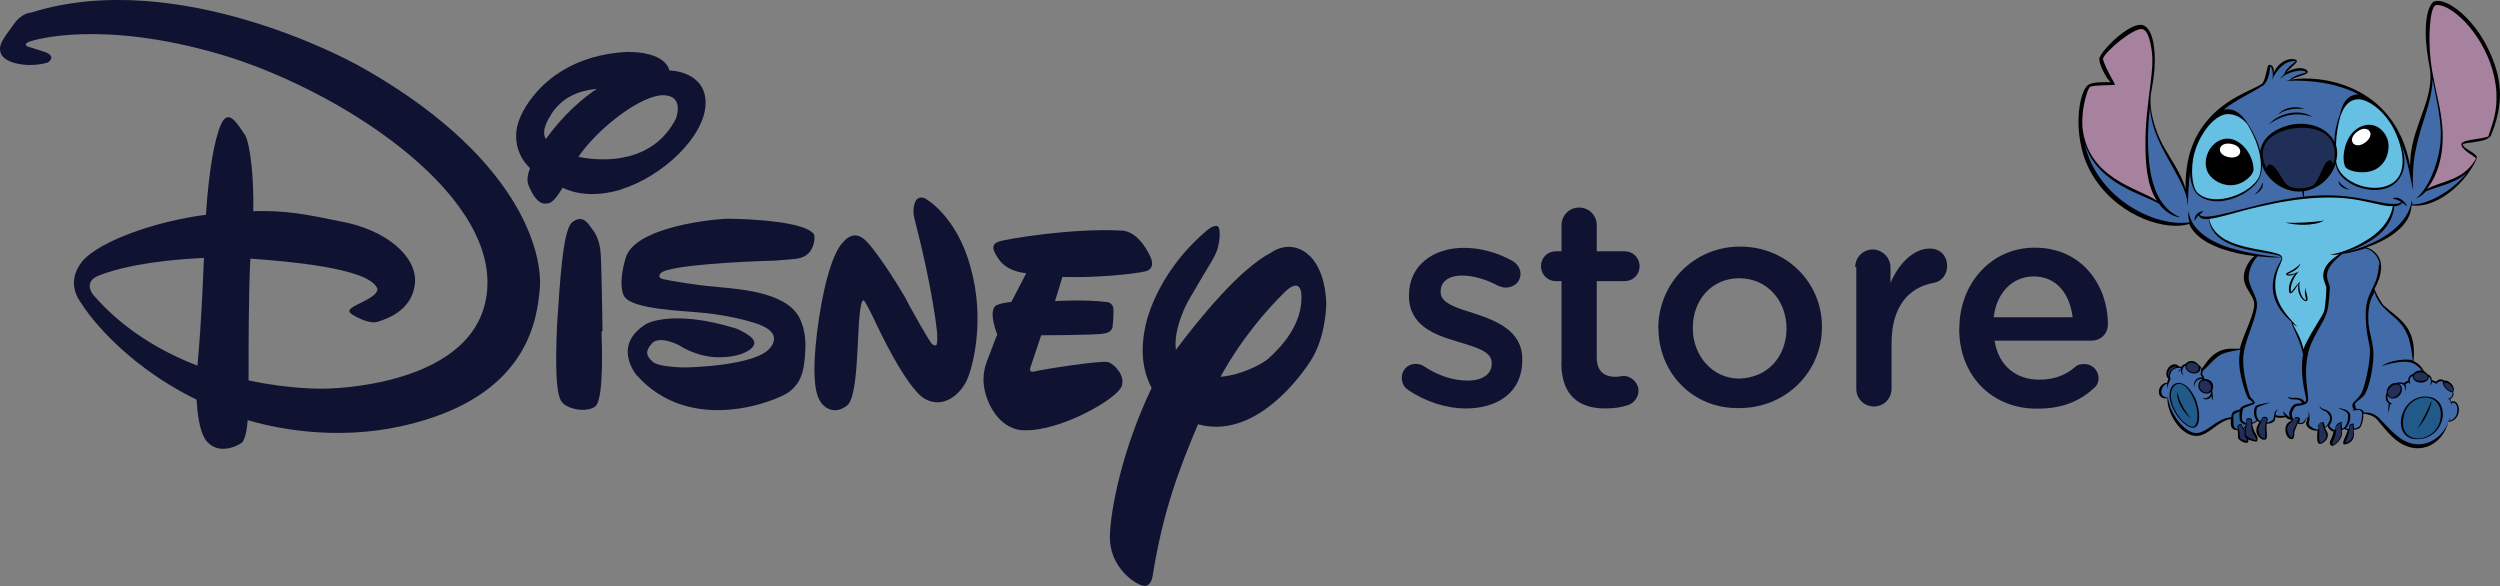 <?xml version="1.0" encoding="UTF-8"?>
<svg id="Layer_2" data-name="Layer 2" xmlns="http://www.w3.org/2000/svg" viewBox="0 0 139 32.58">
  <rect x="0" y="0" width="139" height="32.58" fill="#808080" stroke="none"/>
  <defs>
    <style>
      .cls-1 {
        fill: #fff;
      }

      .cls-2 {
        fill: #66c0e3;
      }

      .cls-3 {
        fill: #a6829f;
      }

      .cls-4 {
        fill: #242f58;
      }

      .cls-5 {
        fill: #215a88;
      }

      .cls-6 {
        fill: #202f58;
      }

      .cls-7 {
        fill: #416ba9;
      }

      .cls-8 {
        fill: #0f1231;
      }

      .cls-9 {
        fill: #316094;
      }
    </style>
  </defs>
  <g id="Layer_1-2" data-name="Layer 1">
    <path class="cls-8" d="m78.3,21.67c-.21-.1-.36-.36-.36-.67,0-.46.36-.77.77-.77.16,0,.31.05.41.1.83.57,1.7.83,2.48.83.83,0,1.34-.36,1.34-.93v-.05c0-.67-.93-.88-1.91-1.19-1.24-.36-2.69-.88-2.69-2.53v-.05c0-1.65,1.34-2.63,3.05-2.63.93,0,1.86.26,2.69.72.26.15.46.41.46.72,0,.46-.36.77-.83.77-.16,0-.26-.05-.41-.1-.67-.36-1.39-.57-2.01-.57-.77,0-1.19.36-1.19.88v.05c0,.62.93.88,1.91,1.19,1.24.41,2.63.98,2.63,2.53v.05c0,1.81-1.39,2.69-3.15,2.69-1.03,0-2.22-.36-3.2-1.03"/>
    <path class="cls-8" d="m86.82,20.18v-4.55h-.31c-.46,0-.83-.36-.83-.83s.36-.83.83-.83h.31v-1.45c0-.52.41-.98.98-.98s.98.46.98.98v1.45h1.55c.46,0,.83.36.83.83s-.36.83-.83.83h-1.55v4.24c0,.77.41,1.08,1.03,1.08.21,0,.41-.05.46-.05.41,0,.83.36.83.83,0,.36-.26.67-.52.77-.41.15-.83.21-1.34.21-1.39,0-2.43-.67-2.43-2.53"/>
    <path class="cls-8" d="m99.33,18.26h0c0-1.55-1.08-2.79-2.63-2.79s-2.58,1.24-2.58,2.74v.05c0,1.5,1.08,2.79,2.58,2.79,1.65-.05,2.63-1.29,2.63-2.79m-7.13,0h0c0-2.48,1.96-4.55,4.55-4.55s4.55,2.01,4.55,4.44v.05c0,2.43-1.96,4.49-4.6,4.49-2.58.05-4.49-1.96-4.49-4.44"/>
    <path class="cls-8" d="m103.15,14.85c0-.52.41-.98.98-.98.52,0,.98.46.98.98v.88c.46-1.08,1.29-1.91,2.17-1.91.62,0,.98.41.98.98,0,.52-.36.88-.77.93-1.39.26-2.32,1.34-2.32,3.36v2.53c0,.52-.41.98-.98.98-.52,0-.98-.41-.98-.98v-6.77h-.05Z"/>
    <path class="cls-8" d="m115.24,17.64c-.16-1.29-.88-2.27-2.17-2.27-1.19,0-2.07.93-2.22,2.27h4.39Zm-6.3.62h0c0-2.48,1.76-4.49,4.18-4.49,2.74,0,4.08,2.22,4.08,4.24,0,.57-.41.93-.93.93h-5.37c.21,1.39,1.19,2.17,2.48,2.17.83,0,1.5-.26,2.01-.72.1-.1.26-.15.52-.15.41,0,.77.36.77.77,0,.26-.1.46-.26.57-.77.72-1.76,1.14-3.1,1.14-2.48.05-4.39-1.76-4.39-4.44"/>
    <path class="cls-8" d="m5.19,16.4s-.62-.72.31-1.08c.88-.36,2.69-.83,5.84-.98-.05.98-.1,3.05-.36,5.99-2.01-.77-4.13-2.01-5.79-3.93m8.73-2.12h0c.36,0,.26,0,0,0m5.79-10.75S9.94-1.89,1.73.7c0,0-.52,0-.98.67C.28,2.04-.18,2.51.07,3.02s1.5.77,2.58.46c0,0,.52-.31-.1-.57-.62-.21-.98-.31-.98-.31,0,0-.31-.1,0-.26.36-.15,4.08-1.24,10.64.67,6.51,1.91,15.29,7.54,14.88,13.07-.41,5.53-9.09,5.53-9.09,5.53,0,0-1.81.05-4.18-.46,0-1.81,0-4.86.1-6.77,2.12.15,6.46.52,7.03,1.6,0,0,.26.26-.62.72-.67.36-1.24.52-.67.83,0,0,.83.52,1.34.36s1.91-.62,2.07-2.12c.15-1.5-1.6-3-4.13-3.46-2.01-.41-3.05-.62-4.86-.57.05-1.65-.15-3.72-.46-4.24-.46-.67-.93-1.5-1.34-.57-.36.83-.67,2.58-.83,5.01-2.79.36-5.89,1.45-6.87,2.58-1.03,1.29-.05,2.32,0,2.43.05.1,2.01,3.15,6.35,5.27.05.77.15,1.65.46,2.17.67,1.03,1.91.36,2.07.21.1-.1.26-.46.31-1.24,1.96.57,5.48,1.19,9.3.15,5.79-1.55,6.72-5.11,6.92-7.23.31-2.17-1.14-7.75-10.28-12.76"/>
    <path class="cls-8" d="m30.66,6.33c.62-.93,1.5-1.29,2.53-1.39-1.34.88-2.32,2.07-2.84,2.79-.16-.26-.16-.67.31-1.39m6.92.26c-1.24,2.43-3.93,2.43-5.42,2.12.98-1.45,3.15-3.2,4.49-3.41,1.5-.16.93,1.29.93,1.29m-3.05,3.93c2.32-.72,4.65-2.94,4.7-4.75s-1.96-1.86-1.96-1.86h-.05c-.31-1.14-2.43-1.03-2.43-1.03-4.29.26-5.79,3.2-5.99,3.98-.21.67-.15,1.7.67,2.48-.26.67-.1.93,0,1.14.1.21.41.88.88.83.31,0,.52-.21.93-.88.77.36,1.81.52,3.25.1"/>
    <path class="cls-8" d="m33.5,18.42s-.05-3.56-.1-4.29c-.05-.72-.26-1.14-.52-1.45-.21-.31-.52-.77-1.08-.31-.52.46-.67,3.41-.83,5.73-.1,2.38-.05,3.82.26,4.24s1.39.62,1.86.26c.52-.36.36-3.87.36-3.87v-.31h.05Z"/>
    <path class="cls-8" d="m45.23,12.99c-.72-.83-4.86-.83-4.86-.83-1.55.1-5.11.62-5.58,2.17-.46,1.55-.1,2.12-.1,2.12.41.77,3.41.83,4.24.93.83.05,3,.41,3.72.88.72.46.21,1.03.21,1.03-.72,1.08-4.75,1.14-4.75,1.14,0,0-1.45,0-1.81-.31s-.46-.57-.05-1.03,1.5.1,1.5.1c0,0,.88.62,2.07.67s2.07-.36,2.12-.77-1.03-.83-1.03-.83c-3.51-1.08-4.96-.26-4.96-.26-1.96,1.19-.57,2.84-.57,2.84,3.05,3.46,7.96,1.39,8.52.93.57-.46.83-.98.88-2.38.05-1.39-.52-2.01-.52-2.01-.98-1.29-3.82-1.34-4.6-1.45-.77-.05-2.38-.31-2.79-.41s-.1-.36-.1-.36c.52-.41,4.34-.62,6.35-.67l1.14-.1c.72-.1.88-.52.98-.83.1-.41,0-.57,0-.57"/>
    <path class="cls-8" d="m51.43,11.03s-.41-.21-.57.26c-.16.46,0,.93,0,.93,1.03,3.98,1.24,6.25,1.24,6.25,0,0,.05.67-.05.72-.1.05-.21-.05-.21-.05-.1,0-1.29-2.17-1.29-2.17l-.21-.41c-1.34-2.27-2.12-3.1-2.12-3.1-.21-.21-.72-.72-1.34,0-.67.67-1.19,2.89-1.45,5.01-.26,2.12-.16,3.31.16,3.82.31.52.93.72,1.5.26.57-.41.57-3.2.67-4.65.1-1.39.26-1.19.26-1.19.1,0,.72,1.34.72,1.34,0,0,1.65,3.56,2.69,4.13,1.03.57,1.96-.26,2.32-1.03s1.03-3.41.21-6.3c-.78-2.89-2.53-3.82-2.53-3.82"/>
    <path class="cls-8" d="m62.38,21.42c.16-.52-.36-1.14-.77-1.29-.41-.1-3.67.41-4.08.52s-.21-.31-.21-.31l.57-1.7s3.1,0,3.51-.1c.41-.05.46-.36.46-.36,0,0,.05-.46.05-.93s-.41-.46-.41-.46c-1.19-.15-2.84-.05-2.84-.05l.41-1.34h.21c1.55.05,3.72-.15,4.39-.31.62-.15.31-.77.31-.77-.72-1.6-1.65-1.5-1.65-1.5-2.63-.15-6.41.46-6.82.62-.41.15-.36.46.1,1.08.52.62,1.45.67,1.45.67l-.83,1.6c-.62.05-.88.21-.88.21-.41.36.1,1.6.1,1.6,0,0-.16.36-.36.93-.21.57-.77,1.5-.05,3,.72,1.45,1.86,1.39,1.86,1.39,2.01.1,5.27-1.76,5.48-2.48"/>
    <path class="cls-8" d="m70.55,19.92c-.36.31-1.5.93-2.69,1.03,1.19-2.17,2.63-3.77,3.46-4.6.98-1.03,1.03-.05,1.03-.05.15,1.76-1.24,3.1-1.81,3.62m2.12-5.84c-1.03-.77-1.96-.05-1.96-.05-1.81.93-4.08,3.77-5.32,5.42-.16-1.19.67-2.69.67-2.69l.21-.36c.98-1.7,1.14-1.86,1.34-2.32.21-.41.31-1.39.1-1.5-.21-.1-.57.21-.57.21-3,2.53-3.46,5.42-3.46,5.42-.31,1.5-.05,2.58.36,3.36-1.7,3.56-2.32,6.97-2.32,8.32,0,1.45,1.08,2.38,1.7,2.63.57.26.67-.46.67-.46.57-3.62,1.5-6.04,2.53-8.47,3,.83,5.48-2.32,6.25-3.51.88-1.34.88-3.2.88-3.2,0-.21-.05-2.01-1.08-2.79"/>
    <g>
      <path d="m138.45,7.62c.1-.2.62-1.36.54-2.63-.04-.66-.23-1.45-.69-2.36-.54-1.09-1.32-1.9-1.97-2.3-.51-.32-.86-.31-1.01-.24-.18.1-.46.59-.45,1.72,0,.64.1,1.34.24,2.05.18,1.36-.61,2.65-.94,4.01-.11.46-.17.88-.17,1.35-.85-4.63-5.12-5.07-6.62-4.79.26-.15.86-.27.92-.39.1-.18-.49-.46-1.2,0,.21-.22.61-.55.61-.63,0-.21-.88-.26-1.29.63.06-.43-.27-.51-.32-.38-.06.16-.17.88-.34,1-.49.35-2.01.76-3.11,2.13-.85,1.05-1.16,2.31-1.13,3.72-.23-.87-.87-1.7-1.32-2.55-.05-.1-.74-1.43-.62-2.66.02-.16.05-.31.08-.48.33-1.73.1-3.44-.65-3.44-.29,0-.68.21-1.05.49-.64.49-1.24,1.19-1.24,1.41,0,.3.35,1.03.63,1.29-.39.01-1.01-.04-1.27.17-.37.29-.73,1.77-.36,3.43.14.64.4,1.24.76,1.78,1.44,2.17,4.03,2.9,5.24,2.5.07.18.2.38.39.57.73.73,2.14,1.09,3.24,1.22-.32.23-.76.93-.53,1.54.13.36.44.7.5,1,.12.56-.58,1.77-.79,2.61-.28.02-.76-.09-1.26.2-.46.27-.71.74-.85.92-.03-.11-.11-.19-.19-.23-.15-.21-.36-.21-.37-.21-.13,0-.26.05-.34.16-.1.02-.19.08-.24.17-.04-.02-.09-.03-.13-.03-.14-.16-.37-.15-.54.02-.18.18-.23.52-.05.66,0,0,0,.01,0,.02-.01.03-.05.11-.07.21-.29,0-.53.33-.44.64.07.2.3.28.46.21-.05.77.71,2.12,1.63,2.11.7-.04,1.09-.78,1.89-.95,0,.06,0,.14,0,.22,0,.13,0,.41.38.41.04.2,0,.41.04.47.1.11.32.27.51.22.05-.01.05-.07.05-.12,0-.02,0-.04-.01-.06.01,0,.02.01.04.02.09.04.34.12.42.1.07-.03.07-.16.05-.24-.04-.14-.11-.19-.19-.38-.04-.09-.07-.2-.1-.36.1-.03.2-.08.29-.16,0,0,0,0,0,0,.03.02.07.04.11.06-.06.11-.12.21-.15.32-.13.49.49.86.56.55.04-.21-.04-.41,0-.78.17,0,.33-.04.42-.15.06-.06.06-.12.06-.22.18.07.47.04.56,0,.02.02.12.13.35.16-.04.05-.1.08-.16.12-.32.22-.21.85.1.94.11.03.17-.02.19-.13.05-.27-.06-.12.15-.61,0-.02.03-.07.05-.13.16.09.33.02.37-.03.07-.08.08-.22.18-.29-.02.15-.07.24-.08.27-.06.24.32.5.63.45-.02.37-.08.85.24.72.26-.12.38-.37.33-.56-.03-.1-.09-.19-.15-.3.04-.02.09-.06.14-.12.04.14.2.31.34.31-.06.29-.18.47-.21.58-.03.1.06.25.17.22.22-.09.55-.46.51-.74,0,0,0-.05-.02-.12.04-.01.09-.04.13-.08.06.03.14.06.2.06-.03.12-.08.25-.12.34-.05.12-.08.17-.09.21-.02.05-.04.11-.04.16,0,.12.1.1.22.06.42-.16.41-.52.36-.78.1,0,.24-.04.32-.09.13-.09.2-.45.22-.6,0-.09,0-.15,0-.21.18.02.56.09.75.31.41.47.85,1.11,1.48,1.42,1.23.6,2.28-.29,2.49-1.27.7-.06.74-1,.35-1.14-.06-.02-.13-.02-.2.03,0-.05,0-.11-.02-.18.12-.06.21-.19.14-.38.13-.11,0-.44-.26-.58-.09-.05-.18-.06-.24-.05-.12-.11-.35-.08-.44.07-.07-.04-.15-.07-.24-.1,0-.12-.06-.25-.25-.33-.04-.06-.1-.12-.19-.16-.04-.08-.19-.39-.58-.57.2-1.92-.84-2.35-1.65-3.08-.15-.15-.4-.62-.52-.91.17-.34.35-.71.37-1.18.03-.7-.49-1.06-.82-1.14,1.23-.43,2.48-1.21,2.51-2.34,1.12.16,2.51-.78,3.29-1.99.07-.1.36-.58.34-.69-.05-.25-.72-.46-.78-.69-.04-.15,1.32-.12,1.48-.44Z"/>
      <path d="m129.59,9.41c-.18.33-.45.62-.81.82.09-.1.18-.24.25-.39.19-.41.33-.86.51-.88.13-.01.1.3.05.45Z"/>
      <path class="cls-6" d="m129.57,8.92c-.08-.02-.17.04-.24.13-.14.17-.25.48-.38.75-.11.24-.24.44-.38.53-.4.18-.82.18-1.21.07-.31-.11-.51-.58-.74-.91-.11-.16-.35-.45-.52-.3-.05.04-.07.1-.07.18-.16-.28-.29-.71-.18-1.13.24-.89,1.69-1.3,2.73-1.08.58.12,1.03.44,1.17.96.09.33.09.7-.05,1.05,0-.12-.04-.24-.13-.26Z"/>
      <path class="cls-2" d="m129.6,14.17s.09,0,.14,0h0s0,0,0,0c.1,0,.21-.01.32-.03-.69.42-.89.84-.89,1.18,0,.26.13.48.17.64.02.07-.04,1.08-.12,1.34-.02.06-.05.13-.12.25-.17.3-.54.87-.79,1.34-.19.36-.21.44-.23.53-.15-.69-.52-1.17-.59-1.42.08.07.17.13.25.19-.38-.46-1.1-1.07-1.22-2.05-.06-.52.05-.97.22-1.35.11-.25.2-.41.13-.53-.08-.15-.48-.23-.95-.32-.54-.1-1.47-.24-2.15-.6-.02,0-.79-.38-.94-1.17.59-.06,1.53-.39,2.7-.66,2.47-.58,4.22-.64,5.63-.38.67.12,1.16.28,1.65.33.08,0,.16.01.23,0-.06.37-.3,1.16-1.37,1.84-.4.25-.99.61-1.94.83-.05.01-.11.02-.16.03Z"/>
      <path d="m126.12,9.54c-.05-.1-.05-.26,0-.31,0,0,.13-.08.31.17.2.26.39.69.65.92-.22-.1-.43-.23-.61-.4-.1-.09-.23-.21-.35-.38Z"/>
      <path class="cls-2" d="m129.88,8.1c.01-.59.11-1.18.26-1.69.25-.68.62-.9,1.01-.89.53.02,1.11.54,1.33.78.47.51.63.92.66.96.66,1.42.5,2.33.07,2.76-.93.93-3.2.23-3.32-1.07.02-.06.12-.43,0-.86Z"/>
      <path class="cls-7" d="m125.77,4.8c.45-.3.43-1.08.45-1.1.04-.02.16.16.15.54-.02.07-.04.13-.06.21.6-1.23,1.33-1.05,1.33-1.03-.07.07-.52.33-.65.72-.09.08-.17.16-.22.25.37-.4,1.29-.59,1.46-.37-.06.05-.64.13-.93.43-.07.02-.13.03-.19.05.21-.01,2.33-.16,4.02.75-.15,0-.3.03-.44.11-.46.27-.52.78-.59.99-.15.4-.33,1.1-.3,1.55-.38-.82-1.52-1.22-2.6-.92-.29.08-1.4.44-1.53,1.43-.05-.22-.13-.45-.23-.68-.12-.28-.28-.56-.47-.85h0c-.23-.39-.67-.93-1.33-.78.73-.59,1.47-.88,2.12-1.31Z"/>
      <path class="cls-2" d="m123.66,6.37c.39-.1.95.08,1.3.55,1.02,1.7.72,2.74.65,2.9-.45.96-2.5,1.73-3.4.92-.28-.24-.41-1.01-.28-1.86.17-1.11.99-2.32,1.74-2.51Z"/>
      <path class="cls-3" d="m115.88,5.77c.04-.22.19-.85.34-.95.35-.11,1.34-.07,1.37-.11,0-.08-.5-.84-.67-1.43.08-.39,1.73-1.77,2.2-1.66s.55,1.53.55,1.58c.02.54-.07,1.19-.14,1.77-.11.91-.26,1.93-.24,3.2.01.75.03,2.06.63,2.99-1.02-.71-3.85-1.21-4.14-4.11-.02-.41.01-.84.1-1.29Z"/>
      <path class="cls-7" d="m121.69,11.74c-.03.14-.04.36.05.62-1.94.29-5.16-1.35-5.83-4.36.73,2.27,3.31,2.81,4.13,3.33.17.22.37.42.63.57.17.1.36.17.55.18-1.11-.46-1.58-1.65-1.73-3.07-.07-.68-.11-1.72.05-3.06.08,2.01,1.75,3.67,2.06,5.13.01.12.02.24.04.36.04-.83.02-.98.13-1.85,0,.25.04.5.13.74.04.09.06.26.27.47.45.41,1.1.47,1.73.31.59-.15,1.33-.53,1.67-1.11.02-.03.05-.09.09-.19.07-.18.1-.39.11-.62.31.89,1.29,1.55,2.24,1.45,0,.09.03.24.05.3-1.6.18-3.06.61-4.13.88-.84.21-1.43.32-1.64.12.07-.07.15-.13.23-.19-.26-.04-.54.25-.51.54.06-.12.14-.22.23-.32.08.18.27.23.57.21.08.65.5,1.07,1.09,1.35,1.13.53,2.78.53,2.94.77-.04,0-1.39-.09-2.67-.47-.05-.01-2.29-.54-2.48-2.08Z"/>
      <path class="cls-4" d="m122.22,20.39c.08.18-.07.39-.39.29-.23-.07-.3-.28-.23-.41.1-.18.53-.11.63.11Z"/>
      <path class="cls-4" d="m120.74,20.45c.09-.07.2-.1.3-.06-.11.03-.21.09-.28.15-.13.11-.2.27-.2.42-.08-.16.01-.39.17-.51Z"/>
      <path class="cls-7" d="m124.05,23.2c-.91.06-1.49,1.12-2.18.83-.53-.19-1.22-1.03-1.34-1.97,0,.02,0,.03,0,.05-.05,0-.1-.01-.15-.03-.34-.1-.24-.64.12-.76-.02.09-.03.19,0,.27,0-.11.1-.35.18-.51-.06-.17-.02-.38.13-.51.11-.09.28-.16.46-.1,0,.02,0,.03-.01.05-.07.03-.13.1-.16.17.04-.04.1-.09.16-.12,0,.12.03.23.14.3-.14-.21-.05-.47.11-.55,0,.04,0,.08.01.13.15.44.89.41.82-.03.11.15,0,.4,0,.4.02.03.03.03.12.18-.3-.08-.56.25-.46.52,0-.23.17-.51.48-.43-.13.04-.23.14-.25.31-.03.2.11.41.34.47.16.04.28,0,.37-.09-.02.26-.21.4-.48.36.18.13.4.05.5-.11.03.09.05.21.05.27.03-.1.04-.3,0-.41.01-.06,0-.12-.01-.19.07-.14.07-.32-.02-.45-.09-.12-.24-.18-.38-.18-.02-.01-.04-.02-.05-.03-.01-.09-.06-.18-.12-.25.03-.06.04-.12.05-.17.26-.22.67-.74,1.03-.92.21-.1.45-.15.84-.22.08-.02.16-.03.22-.04-.03.12-.05.23-.06.36-.1,1.01.44,2.31.5,2.37s.22.14.24.21c.02.05-.57.12-.68.31,0,.02-.01.04-.02.07-.34.09-.47.1-.49.43Z"/>
      <path class="cls-4" d="m122.84,21.76c-.25.19-.57-.1-.55-.35.03-.31.42-.32.58-.09.05.07.07.15.07.24,0,.09-.04.15-.1.2Z"/>
      <path class="cls-9" d="m124.3,23.81c-.09-.05-.13-.06-.12-.55,0-.04,0-.13,0-.19,0-.04.2-.13.34-.21-.01.13,0,.28,0,.36.01.16.02.24.18.33.05.03.11.05.17.06,0,.02,0,.04-.01.06-.03.04-.08.1-.12.14-.08-.11-.11-.2-.11-.2-.06-.11-.21.02-.23.09,0,.04,0,.1.02.19-.04-.01-.08-.03-.12-.06Z"/>
      <path class="cls-1" d="m124.81,23.88s-.02-.02-.03-.03c.01-.01.03-.02.04-.03,0,.02,0,.04-.01.06Z"/>
      <polygon class="cls-1" points="124.93 24.55 124.93 24.55 124.93 24.55 124.93 24.55"/>
      <path class="cls-4" d="m124.94,24.52c-.1-.02-.4-.09-.4-.22-.01-.34-.1-.56-.1-.59,0-.05.13-.11.16-.08.01.04.07.19.2.34-.03.18-.02.31.12.42,0,.05.02.1.02.14Z"/>
      <path class="cls-4" d="m125.43,24.35c.03.1.02.12.01.13,0,0,0,0,0,0-.06,0-.51-.14-.57-.31-.06-.2.09-.48.03-.82,0,0,0-.01.02-.02.01,0,.03-.01.04-.01.27-.05.18.07.23.49.04.35.18.4.22.54Z"/>
      <path class="cls-4" d="m125.92,24.38s-.05,0-.12-.03c-.12-.07-.2-.24-.23-.37-.05-.23.18-.47.22-.73.03-.02.23-.03.26.06-.03.11-.12.19-.11.63.01.46-.03.45-.02.44Z"/>
      <path class="cls-7" d="m126.52,23.1c0-.13.03-.27.15-.33-.07,0-.14.06-.17.12-.13.23-.01.41-.2.51-.08.05-.17.08-.25.1,0-.06.02-.12.04-.19h0s-.02-.09-.08-.12c-.07-.03-.18-.03-.24.04-.03.06-.04.1-.07.15,0,.02-.02.03-.02.05-.03-.02-.06-.04-.08-.07-.25-.24-.11-.69-.11-.69.1-.1.61-.22.73-.3-.16.05-.65.09-.79.2-.12.1-.19.56.04.8-.09.08-.16.11-.24.14-.02-.12-.02-.2-.05-.22-.14-.1-.27,0-.29,0-.02.03.01.09,0,.23-.12-.03-.21-.11-.23-.17-.03-.19.03-.59.05-.61.04-.11.64-.23.65-.33.01-.11-.14-.22-.23-.32-.06-.07-.42-1.2-.41-2.07,0-.22.03-.41.06-.57.13-.62.45-1.3.63-2,.22-.82-.06-.92-.33-1.7-.18-.52.13-1.18.44-1.5,1.06.11,1.32.05,1.34.05.03.18-.27.46-.41,1.01-.28,1.05.16,1.89.94,2.57.08.3.35.8.52,1.32.08.25.14.47.14.52-.18.98.08,2,.14,2.29.03.18.07.28-.05.35-.22-.39-.69-.15-.94-.3.16.32.57-.05.8.35-.06.01-.14.02-.23.03-.07,0-.33-.01-.48.47-.03.1,0,.22.05.31-.2-.12-.36-.3-.4-.37,0,.09.05.19.09.26-.16.02-.34.02-.5-.02Z"/>
      <path class="cls-4" d="m127.5,24.01c-.02.08-.02.27-.05.31-.05.1-.38-.31-.24-.64.04-.1.16-.14.26-.28.06-.09.08-.17.1-.17.04,0,.16,0,.21.05,0,0,0,0,0,0-.06.26-.25.54-.29.72Z"/>
      <path class="cls-4" d="m129.02,24.62s0,0,0,0c0,0,0,0,0,0,0,0,0,0,0,0,0,0-.01,0-.03-.02-.11-.13.03-.74-.09-.98.06-.06.15-.11.23-.12.02.26.13.45.19.59.12.3-.2.52-.3.53Z"/>
      <path class="cls-4" d="m130.17,24.15c-.09.39-.44.58-.46.58-.01,0-.05-.01-.04-.08,0-.04.29-.53.21-.95.07-.06.17-.14.26-.17-.01.14,0,.34.03.47.01.09.02.12.01.15Z"/>
      <path class="cls-4" d="m130.44,24.62s-.02,0-.03,0c0-.13.27-.56.23-.94.05-.03.1-.06.16-.07,0,.23.22.82-.36,1Z"/>
      <path class="cls-4" d="m136.41,21.69s0,.04-.02.06c-.04.04-.13,0-.23-.06-.21-.15-.29-.31-.27-.39.02-.06.2-.03.34.1.09.09.17.2.17.3Z"/>
      <path class="cls-4" d="m134.95,21.06c-.11.17-.6.14-.71,0-.12-.15.04-.41.43-.35.22.04.38.2.28.35Z"/>
      <path class="cls-7" d="m132.03,16.27c.35,1.1,1.34,1.25,1.79,2.27.16.35.27.88.33,1.5-.04-.01-.07-.02-.11-.03-.45-.07-1.31.07-1.61.36.1-.05.2-.09.31-.11.67-.17,1.07-.18,1.35-.09.3.09.57.43.58.43-.06-.01-.34-.02-.47.17-.22.08-.32.23-.3.39-.09.04-.18.08-.26.14-.04-.02-.09-.04-.15-.04-.09,0-.18,0-.26.03-.26-.02-.55.24-.53.53-.09.25-.07.5.12.61-.04.19-.05.38,0,.54,0-.17.03-.34.08-.51.04.01.09.02.14.02-.09-.05-.18-.1-.23-.17-.05-.07-.07-.16-.07-.26,0-.02,0-.05,0-.07.05.1.16.18.29.18.39.02.68-.51.42-.77-.02-.02-.05-.04-.07-.05.03,0,.06,0,.1,0,.22.02.26.19.26.41.05-.15.05-.29-.01-.38.06-.04.13-.08.2-.11.02.04.05.08.09.11-.02-.09-.05-.18-.04-.26,0-.09.07-.16.16-.21,0,.42.67.49.86.19.03-.04.04-.1.04-.15.12.1.17.26.06.49.05-.04.11-.11.13-.2.07.03.15.06.22.1,0,.01,0,.02,0,.04.09-.17.25-.2.39-.15-.02.03-.03.08-.01.13.04.16.22.35.39.43.05.02.1.03.14.03,0,.06.01.15-.04.23-.05.07-.16.13-.24.14.04.02.08.02.13.02.03.1.06.2.08.3.01-.03.02-.06.03-.1h0c.34-.12.42.56.15.83-.07.08-.18.14-.29.17.01-.07.02-.13.02-.19-.09.45-.38.81-.42.85-.53.62-1.43.91-2.29.33-.51-.35-.93-.87-1.22-1.15-.33-.32-.68-.31-.83-.3,0-.02-.01-.03-.02-.05-.07-.11-.21-.17-.3-.16-.03,0-.07.01-.1.02-.05-.05-.1-.24-.06-.33.04-.09.3-.23.46-.41.32-.37.6-1.81.53-2.57-.05-.52-.21-.95-.26-1.42,0-.01-.06-.6.06-1.13.05-.23.16-.44.28-.67,0,.02.01.05.02.07Z"/>
      <path class="cls-4" d="m133.44,21.48c.17.28-.29.77-.56.59-.17-.12-.16-.36.04-.55.18-.18.44-.18.52-.04Z"/>
      <path class="cls-7" d="m132.26,14.73c.01.31-.11.73-.16.87-.17.43-.42.81-.51,1.26-.04.19-.09.58-.03,1.25.06.68.2,1.03.21,1.36.02.63-.25,1.89-.45,2.34-.12.27-.49.58-.49.59-.08.14-.03.3.07.37-.05.01-.07.02-.15.02.12.06.35,0,.4,0,.08,0,.17.11.17.13.05.16-.04.62-.12.77-.02.04-.2.13-.3.15-.02-.1-.05-.19-.05-.24.02,0,.03,0,.05,0-.05-.11-.28-.02-.31.12,0,0,.02-.01.03-.02,0,.04-.02.1-.03.16-.05-.01-.11-.03-.16-.06.09-.09.17-.23.21-.37.04-.14.05-.28.02-.42-.11-.27-.5-.28-.66-.35.12.12.49.17.55.38,0,.02,0,.03,0,.04,0,.04,0,.07,0,.11-.01.41-.21.61-.32.66-.02-.12-.04-.26-.04-.34.02,0,.04,0,.06,0-.1-.11-.37.07-.4.23,0,0,0,0,.01-.01,0,.05-.02.11-.03.18-.17-.04-.28-.16-.32-.25.09-.12.16-.28.15-.43-.01-.17-.12-.33-.29-.42-.15-.08-.29-.05-.41-.25.04.2.16.23.36.32.01,0,.21.16.23.35.02.14-.13.4-.26.54-.03-.07-.06-.16-.09-.26,0,0,0,0,.01,0,0-.02-.04-.06-.11-.04-.1.02-.24.15-.24.26,0-.02.02-.04.04-.06.01.06.01.13,0,.21-.28,0-.56-.22-.53-.36.06-.2.07-.53-.06-.66.03.05.04.11.05.17,0,.06,0,.1,0,.15-.26.06-.18.39-.54.33.03-.11.07-.22.06-.24-.03-.05-.07-.07-.13-.08-.16-.03-.19.05-.24.13-.02-.03-.03-.06-.04-.09-.07-.21-.06-.25.02-.42.14-.3.19-.21.49-.28.17-.04.25-.09.3-.15.2-.2-.24-1.22.02-2.6.19-1,.83-1.67,1.07-2.41.13-.39.16-1.26.17-1.39,0-.17-.2-.44-.15-.77.06-.48.65-.93.84-1.09.37-.05.81-.16,1.27-.31.35.04.79.46.8.91Z"/>
      <path class="cls-7" d="m134.12,11.35c0-.07,0-.15-.02-.22-.2,1.38-1.72,2.29-3.08,2.72-.19.06-.39.11-.59.16.32-.1.64-.22.95-.38.95-.49,1.65-1.16,1.74-2.16.19-.01.35-.07.45-.2.09.07.18.14.27.21-.13-.32-.57-.64-.81-.42.17,0,.34.08.49.18-.37.24-1.11.01-2.12-.18-.82-.15-1.8-.29-3.3-.13,0-.08,0-.2,0-.3.77-.12,1.29-.61,1.56-1.07.17-.3.19-.44.2-.45.17,1.29,2.52,1.98,3.42.97.65-.73.37-1.67.19-2.19.45,1.1.55,2.17.71,2.7-.03-.32-.04-.39-.02-.9.03-1.57.57-2.79.88-3.94.12-.44.2-.88.21-1.33.2.98.42,1.97.46,2.88-.02.07.06.74-.24,1.73-.46,1.55-1.13,1.99-1.15,2.01.2-.07.39-.21.56-.4.58-.27,1.57-.39,2.28-1.03-.92,1.1-2.2,1.75-3.01,1.76Z"/>
      <path class="cls-3" d="m136.86,8.07c.06.3.74.62.81.74-.02.04-.05.09-.08.13-.69,1.12-1.88,1.12-2.65,1.57.16-.21.31-.45.43-.71.33-.7.48-1.58.44-2.47-.02-.43-.08-.9-.18-1.42-.16-.81-.38-1.64-.49-2.58-.14-1.31-.04-2.9.28-3.04.13-.05.4.04.52.09,1.1.47,2.72,2.45,2.86,4.75.05,1.09-.18,1.61-.45,2.46-.57.19-1.56.16-1.5.48Z"/>
      <polygon class="cls-1" points="129.02 24.62 129.02 24.62 129.02 24.62 129.02 24.62"/>
      <path d="m128.62,6.53c-.81-.57-2.04-.17-2.47.4.08-.07.17-.14.27-.19,1.17-.71,2.2-.21,2.21-.21Z"/>
      <path d="m128.12,6.05c-.64-.22-1.25.02-1.44.31.42-.32.95-.33,1.44-.31Z"/>
      <path d="m125.78,10.15c-.03.25-.23.5-.43.67.27-.1.56-.43.43-.67Z"/>
      <path d="m130.02,10.05c0,.33.38.48.62.49-.19-.07-.52-.29-.62-.49Z"/>
      <path d="m127.06,12.37c.52.16,1.6.22,2.16-.11-.58.1-1.63.16-2.16.11Z"/>
      <path d="m128.15,16.25c.03.24.05.35.06.4,0,.08-.14,0-.24-.22,0,0-.16-.31-.12-.71.03-.04.05-.07.06-.08-.14.07-.48.59-.53.59-.01,0-.06-.26.11-.64.07-.16.18-.34.34-.51-.03.02-.07.04-.1.06-.35.16-.58.12-.53.09.47-.19.64-.37.71-.59-.2.27-.61.46-.73.52-.16.08-.04.19.16.16.09-.01.19-.05.27-.09-.38.4-.43,1.07-.25,1.08.1.01.31-.32.44-.53-.13.66.35,1.07.47.94.1-.12-.07-.5-.11-.73-.01.08,0,.16,0,.24Z"/>
      <path d="m134.4,24.42c1.61-.02,1.93-2.26.56-2.37-1.58-.13-2.07,2.39-.56,2.37Z"/>
      <path class="cls-5" d="m133.65,23.12c.3-1.3,2.06-1.39,2.06-.08,0,1.63-2.48,1.9-2.06.08Z"/>
      <path d="m135.19,22.27c-.1.29-.55,1.24-.77,1.52.35-.27.79-1.21.77-1.52Z"/>
      <path d="m120.79,22.67c.26.58.74,1.05,1.06,1.11.58.11.48-1.06.2-1.65-.72-1.51-1.86-.78-1.26.54Z"/>
      <path class="cls-5" d="m122.04,23.67c-.37.37-1.68-1.17-1.26-2.06.19-.4.74-.45,1.18.54.33.74.23,1.37.08,1.52Z"/>
      <path d="m121.81,23.27c-.29-.33-.73-1.1-.74-1.5-.12.45.35,1.21.74,1.5Z"/>
      <path d="m125.29,9.52c.05-.33-.13-1.07-.71-1.53-1.06-.84-2.18.37-1.9,1.4.14.53.76.91,1.33.91.76,0,1.24-.6,1.27-.78Z"/>
      <path d="m130.4,9.28c.15.23.89.41,1.48.22.87-.29,1.06-1.28.84-1.83-.16-.4-.65-.9-1.33-.68-1.09.35-1.23,1.92-.98,2.3Z"/>
      <path class="cls-1" d="m123.92,8.74c-.74-.14-.61-.88.14-.74s.61.88-.14.74Z"/>
      <path class="cls-1" d="m131.06,7.32c.6-.45,1.06.15.45.6s-1.06-.15-.45-.6Z"/>
    </g>
  </g>
</svg>